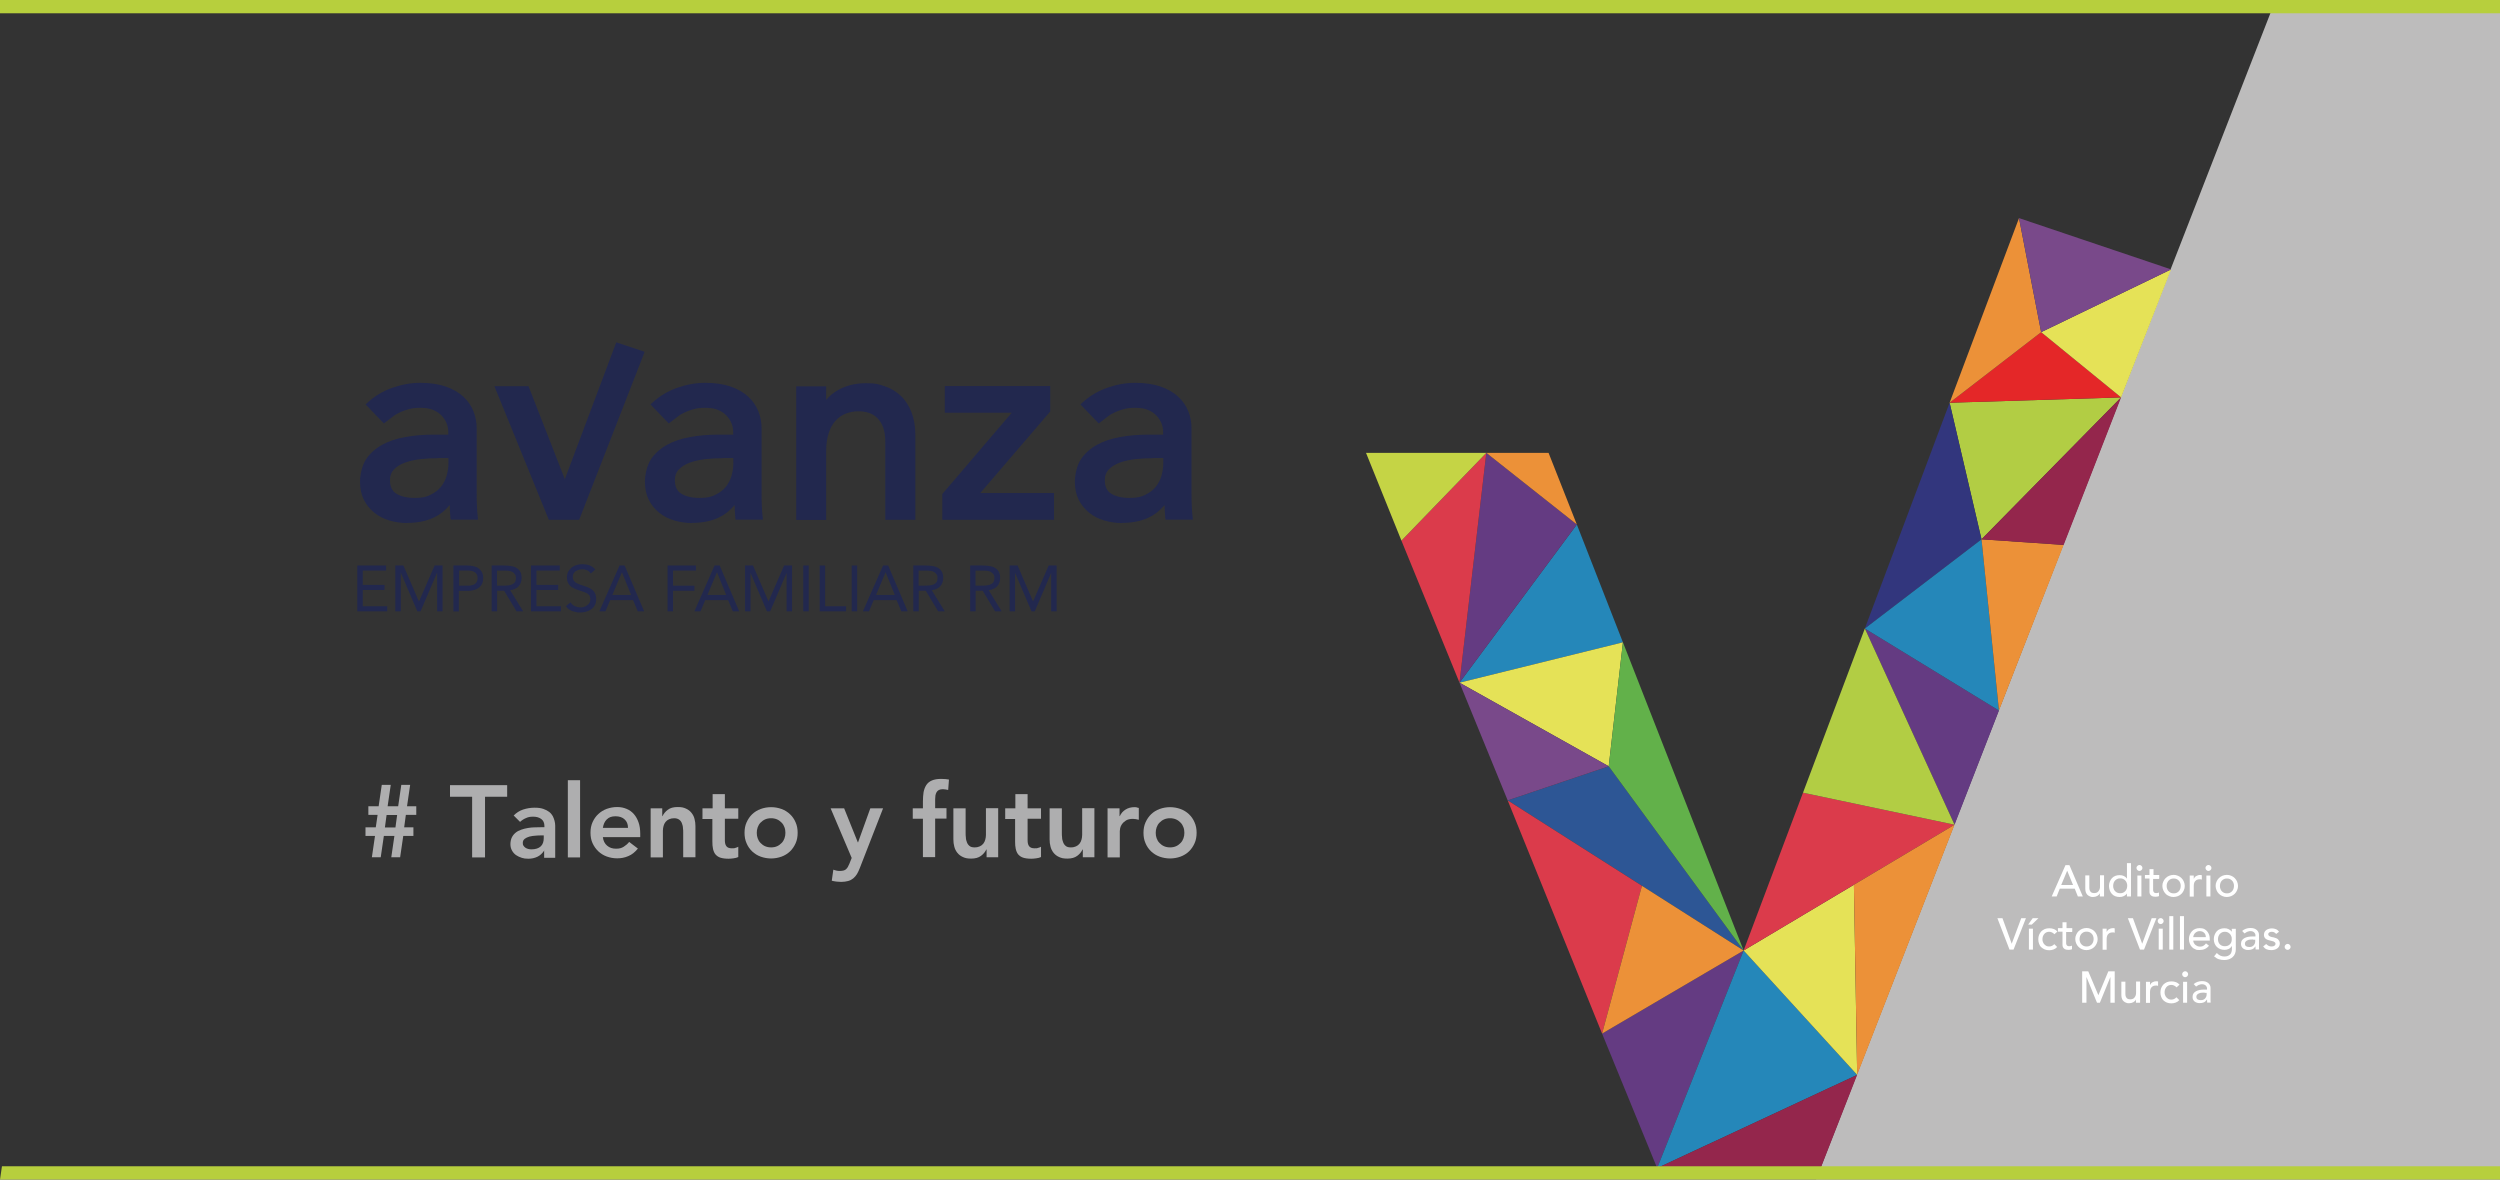 <svg xmlns="http://www.w3.org/2000/svg" id="Capa_1" viewBox="0 0 1920 905.9"><rect x="0" y="0" width="1920" height="905.9" fill="#333333" stroke="none"/><defs><style> .st0 { fill: none; } .st1 { fill: #79498a; } .st1, .st2, .st3, .st4, .st5, .st6, .st7, .st8, .st9, .st10, .st11, .st12, .st13 { fill-rule: evenodd; } .st14 { fill: #b7cf3d; } .st2 { fill: #643b82; } .st15 { fill: #bdbcbc; } .st16 { fill: #aeaeaf; } .st17 { fill: #22284e; } .st3 { fill: #32367d; } .st4 { fill: #2587b9; } .st5 { fill: #b2cd44; } .st18 { fill: #fff; } .st6 { fill: #94264c; } .st7 { fill: #62b14a; } .st8 { fill: #2d5695; } .st9 { fill: #e5e257; } .st10 { fill: #db3b4b; } .st11 { fill: #ec9138; } .st12 { fill: #c5d445; } .st13 { fill: #e42728; } </style></defs><polygon class="st15" points="1920 5.9 1920 905.9 1394.7 905.9 1745.3 5.9 1920 5.9"></polygon><g><path class="st16" d="M287.8,642h-7.1v-6.6h7.9l1.4-9.6h-7.1v-6.6h7.9l2.4-16.4h6.9l-2.4,16.4h8.1l2.4-16.4h6.8l-2.4,16.4h7.1v6.6h-8l-1.3,9.6h7.1v6.6h-7.8l-2.4,16.4h-6.8l2.4-16.4h-8.1l-2.4,16.4h-6.8l2.4-16.4h0ZM296.9,625.9l-1.3,9.6h8.1l1.3-9.6h-8.1Z"></path><path class="st16" d="M362.6,611.9h-17v-8.9h43.9v8.9h-17v46.6h-9.9v-46.6h0Z"></path><path class="st16" d="M418.1,653.3h-.2c-1.4,2.1-3.1,3.7-5.2,4.7-2.1,1-4.4,1.5-6.9,1.5s-3.4-.2-5.1-.7c-1.6-.5-3.1-1.2-4.4-2.1-1.3-.9-2.3-2.1-3.1-3.5-.8-1.4-1.2-3.1-1.2-4.9s.4-3.8,1.1-5.2c.7-1.4,1.7-2.6,2.9-3.6s2.6-1.7,4.3-2.3,3.3-1,5.1-1.3c1.8-.3,3.5-.5,5.3-.5s3.5-.1,5-.1h2.4v-1c0-2.3-.8-4.1-2.4-5.3-1.6-1.2-3.7-1.8-6.2-1.8s-3.8.3-5.6,1.1c-1.7.7-3.2,1.7-4.5,2.9l-4.9-4.9c2.1-2.1,4.5-3.7,7.3-4.6,2.8-.9,5.7-1.4,8.7-1.4s4.9.3,6.7.9c1.8.6,3.3,1.4,4.5,2.3,1.2.9,2.1,2,2.8,3.2.6,1.2,1.1,2.5,1.4,3.7s.5,2.5.5,3.7c0,1.2,0,2.2,0,3.1v21.6h-8.5v-5.2h0ZM417.6,641.6h-2c-1.3,0-2.8,0-4.4.2-1.6.1-3.1.3-4.6.7s-2.6,1-3.6,1.7c-1,.8-1.5,1.8-1.5,3.2s.2,1.6.6,2.2c.4.6.9,1.1,1.5,1.5.6.4,1.3.7,2.1.9.8.2,1.6.3,2.4.3,3.2,0,5.6-.8,7.2-2.3s2.3-3.7,2.3-6.3v-2.1h0Z"></path><path class="st16" d="M436.1,599.2h9.4v59.3h-9.4v-59.3Z"></path><path class="st16" d="M463,642.9c.3,2.8,1.4,5,3.3,6.6,1.9,1.6,4.1,2.3,6.8,2.3s4.3-.5,5.9-1.5c1.6-1,3-2.2,4.2-3.7l6.7,5.1c-2.2,2.7-4.6,4.7-7.4,5.8-2.7,1.2-5.6,1.7-8.5,1.7s-5.5-.5-8-1.4-4.7-2.3-6.5-4c-1.8-1.7-3.3-3.8-4.4-6.2s-1.6-5.1-1.6-8.1.5-5.7,1.6-8.1c1.1-2.4,2.5-4.5,4.4-6.2,1.8-1.7,4-3.1,6.5-4s5.2-1.4,8-1.4,5,.5,7.2,1.4c2.2.9,4,2.2,5.6,4,1.5,1.7,2.7,3.8,3.6,6.4.9,2.5,1.3,5.5,1.3,8.7v2.6h-28.7ZM482.3,635.8c0-2.8-.9-5-2.6-6.5-1.7-1.6-4-2.4-7-2.4s-5.1.8-6.7,2.4c-1.6,1.6-2.6,3.8-3,6.5h19.3Z"></path><path class="st16" d="M499.7,620.8h8.9v6h.2c.9-1.9,2.2-3.5,4.1-4.9,1.8-1.4,4.3-2.1,7.5-2.1s4.6.4,6.4,1.2c1.8.8,3.2,1.9,4.3,3.3,1.1,1.4,1.9,2.9,2.3,4.7.5,1.8.7,3.6.7,5.6v23.8h-9.4v-19c0-1,0-2.2-.2-3.5,0-1.3-.4-2.5-.8-3.6-.4-1.1-1.1-2.1-2.1-2.8s-2.2-1.1-3.8-1.1-2.9.3-4,.8-2,1.2-2.7,2.1c-.7.9-1.2,1.9-1.5,3.1s-.5,2.3-.5,3.6v20.5h-9.4v-37.6h0Z"></path><path class="st16" d="M539.5,628.8v-8h7.8v-10.9h9.4v10.9h10.3v8h-10.3v16.5c0,1.9.3,3.4,1.1,4.5s2.1,1.7,4.2,1.7,1.8,0,2.7-.3,1.8-.5,2.3-.9v7.9c-1,.5-2.2.8-3.7,1s-2.7.3-3.8.3c-2.5,0-4.6-.3-6.2-.8s-2.8-1.4-3.8-2.5c-.9-1.1-1.5-2.5-1.9-4.2s-.5-3.6-.5-5.8v-17.2h-7.8,0Z"></path><path class="st16" d="M571.8,639.6c0-3,.5-5.7,1.6-8.1s2.5-4.5,4.3-6.2c1.8-1.7,4-3.1,6.5-4s5.2-1.4,8-1.4,5.5.5,8,1.4,4.7,2.3,6.5,4c1.8,1.7,3.3,3.8,4.3,6.2,1.1,2.4,1.6,5.1,1.6,8.1s-.5,5.7-1.6,8.1-2.5,4.5-4.3,6.2c-1.8,1.7-4,3.1-6.5,4s-5.2,1.4-8,1.4-5.5-.5-8-1.4-4.7-2.3-6.5-4c-1.8-1.7-3.3-3.8-4.3-6.2-1.1-2.4-1.6-5.1-1.6-8.1ZM581.2,639.6c0,1.5.2,2.9.7,4.2.5,1.4,1.2,2.6,2.2,3.6,1,1,2.1,1.9,3.5,2.5s2.9.9,4.6.9,3.3-.3,4.6-.9c1.4-.6,2.5-1.5,3.5-2.5,1-1,1.7-2.2,2.2-3.6.5-1.4.7-2.8.7-4.2s-.2-2.9-.7-4.2c-.5-1.4-1.2-2.6-2.2-3.6-1-1-2.1-1.9-3.5-2.5s-2.9-.9-4.6-.9-3.3.3-4.6.9c-1.4.6-2.5,1.5-3.5,2.5s-1.7,2.2-2.2,3.6c-.5,1.4-.7,2.8-.7,4.2Z"></path><path class="st16" d="M638,620.8h10.3l10.5,26.1h.2l9.4-26.1h9.8l-17.8,45.7c-.7,1.8-1.4,3.3-2.2,4.7-.8,1.3-1.8,2.5-2.9,3.4s-2.4,1.6-3.9,2c-1.5.4-3.3.7-5.4.7s-4.9-.3-7.2-.9l1.2-8.5c.7.3,1.5.5,2.3.7.8.2,1.6.3,2.5.3s2.1-.1,2.9-.3c.8-.2,1.5-.5,2-1,.5-.5,1-1,1.4-1.7.4-.7.8-1.6,1.2-2.5l1.8-4.5-16.1-37.9h0Z"></path><path class="st16" d="M708.8,628.8h-7.8v-8h7.8v-5.3c0-2.6.2-5,.5-7.1.4-2.1,1.1-3.9,2.1-5.5,1-1.5,2.4-2.7,4.3-3.5s4.2-1.2,7.1-1.2,4.1.2,6,.5l-.6,8c-.7-.2-1.3-.3-2-.4-.6,0-1.3-.2-2-.2-1.3,0-2.3.2-3.1.6-.8.4-1.4,1-1.8,1.7s-.7,1.5-.9,2.5c-.1.9-.2,1.9-.2,3v6.8h8.7v8h-8.7v29.6h-9.4v-29.6h0Z"></path><path class="st16" d="M766.6,658.4h-8.9v-6h-.2c-.9,1.9-2.2,3.5-4.1,4.9s-4.3,2.1-7.5,2.1-4.6-.4-6.4-1.2c-1.8-.8-3.2-1.9-4.3-3.3-1.1-1.4-1.9-3-2.3-4.7-.5-1.8-.7-3.6-.7-5.6v-23.8h9.4v19c0,1,0,2.2.2,3.5,0,1.3.4,2.5.8,3.6.4,1.1,1.1,2.1,2,2.8.9.8,2.2,1.1,3.9,1.1s2.9-.3,4-.8,2-1.2,2.7-2.1c.7-.9,1.2-1.9,1.5-3.1.3-1.2.5-2.3.5-3.6v-20.5h9.4v37.6h0Z"></path><path class="st16" d="M772,628.8v-8h7.8v-10.9h9.4v10.9h10.3v8h-10.3v16.5c0,1.9.3,3.4,1.1,4.5s2.1,1.7,4.2,1.7,1.8,0,2.7-.3,1.8-.5,2.3-.9v7.9c-1,.5-2.2.8-3.7,1s-2.7.3-3.8.3c-2.5,0-4.6-.3-6.2-.8s-2.8-1.4-3.8-2.5c-.9-1.1-1.5-2.5-1.9-4.2s-.5-3.6-.5-5.8v-17.2h-7.8,0Z"></path><path class="st16" d="M840.5,658.4h-8.9v-6h-.2c-.9,1.9-2.2,3.5-4.1,4.9s-4.3,2.1-7.5,2.1-4.6-.4-6.4-1.2c-1.8-.8-3.2-1.9-4.3-3.3-1.1-1.4-1.9-3-2.3-4.7-.5-1.8-.7-3.6-.7-5.6v-23.8h9.4v19c0,1,0,2.2.2,3.5,0,1.3.4,2.5.8,3.6.4,1.1,1.1,2.1,2,2.8.9.8,2.2,1.1,3.9,1.1s2.9-.3,4-.8,2-1.2,2.7-2.1c.7-.9,1.2-1.9,1.5-3.1.3-1.2.5-2.3.5-3.6v-20.5h9.4v37.6h0Z"></path><path class="st16" d="M850.4,620.8h9.4v6h.2c1-2.2,2.5-3.9,4.5-5.1,1.9-1.2,4.2-1.8,6.7-1.8s1.1,0,1.7.2,1.1.2,1.7.4v9.1c-.8-.2-1.6-.4-2.3-.5-.8-.1-1.5-.2-2.2-.2-2.2,0-4,.4-5.3,1.2-1.3.8-2.3,1.7-3.1,2.8-.7,1-1.2,2.1-1.4,3.1s-.3,1.8-.3,2.3v20.2h-9.4v-37.6h0Z"></path><path class="st16" d="M878.2,639.6c0-3,.5-5.7,1.6-8.1s2.5-4.5,4.3-6.2c1.8-1.7,4-3.1,6.5-4s5.2-1.4,8-1.4,5.5.5,8,1.4,4.7,2.3,6.5,4c1.8,1.7,3.3,3.8,4.3,6.2,1.1,2.4,1.6,5.1,1.6,8.1s-.5,5.7-1.6,8.1-2.5,4.5-4.3,6.2c-1.8,1.7-4,3.1-6.5,4s-5.2,1.4-8,1.4-5.5-.5-8-1.4-4.7-2.3-6.5-4c-1.8-1.7-3.3-3.8-4.3-6.2-1.1-2.4-1.6-5.1-1.6-8.1ZM887.6,639.6c0,1.5.2,2.9.7,4.2.5,1.4,1.2,2.6,2.2,3.6,1,1,2.1,1.9,3.5,2.5s2.9.9,4.6.9,3.3-.3,4.6-.9c1.4-.6,2.5-1.5,3.5-2.5,1-1,1.7-2.2,2.2-3.6.5-1.4.7-2.8.7-4.2s-.2-2.9-.7-4.2c-.5-1.4-1.2-2.6-2.2-3.6-1-1-2.1-1.9-3.5-2.5s-2.9-.9-4.6-.9-3.3.3-4.6.9c-1.4.6-2.5,1.5-3.5,2.5s-1.7,2.2-2.2,3.6c-.5,1.4-.7,2.8-.7,4.2Z"></path></g><g><g><path class="st17" d="M312.7,401.7c-4.8,0-9.4-.7-13.7-2-4.4-1.3-8.3-3.3-11.6-6-3.4-2.7-6-6-8-10-1.9-3.9-2.9-8.5-2.9-13.7s1.5-12.5,4.6-17.2c3-4.6,7.2-8.3,12.4-11.2,5.1-2.8,11.1-4.8,17.9-6,6.7-1.2,13.9-1.8,21.4-1.8h11.5v-2c0-2.2-.4-4.5-1.3-6.7-.9-2.2-2.2-4.2-3.9-6-1.7-1.8-3.9-3.2-6.5-4.3-2.6-1.1-5.9-1.6-9.6-1.6s-6.4.3-8.9,1c-2.6.7-4.9,1.5-7,2.5-2.1,1-4,2.1-5.6,3.4-1.8,1.4-3.5,2.7-5.2,4l-1.5,1.1-14-14.6,1.6-1.5c5.5-5,11.8-8.8,19-11.3,7.1-2.5,14.3-3.8,21.5-3.8s13.9,1,19.3,2.8c5.4,1.9,10,4.5,13.5,7.7,3.5,3.2,6.2,7,7.9,11.3,1.7,4.2,2.5,8.6,2.5,13.1v50.2c0,3.4,0,6.6.2,9.4.1,2.9.3,5.6.6,8.2l.2,2.4h-21l-.2-2c-.3-3.1-.4-6.2-.5-9.2-3.6,4.3-7.7,7.5-12.2,9.6-5.9,2.8-12.9,4.1-20.6,4.1h0ZM336.5,351.9c-4.3,0-8.8.2-13.4.7-4.4.5-8.5,1.4-12.1,2.7-3.5,1.3-6.4,3-8.5,5.3-2,2.1-3,4.7-3,8,0,4.9,1.5,8.4,4.7,10.4,3.4,2.2,8.2,3.4,14.3,3.4s8.9-.8,12.1-2.4c3.3-1.6,6-3.6,8-6.1,2-2.5,3.5-5.4,4.4-8.5.9-3.2,1.4-6.4,1.4-9.5v-4.1h-7.8Z"></path><path class="st17" d="M445,399.2h-23.5l-41.8-102.6h26.2l27.9,71.4,39.5-105.1,21.8,7.3-50.3,129h0Z"></path><path class="st17" d="M531.5,401.7c-4.8,0-9.4-.7-13.7-2-4.4-1.3-8.3-3.3-11.6-6-3.4-2.7-6-6-8-10-1.9-3.9-2.9-8.5-2.9-13.7s1.5-12.5,4.6-17.2c3-4.6,7.2-8.3,12.4-11.2,5.1-2.8,11.1-4.8,17.9-6,6.7-1.2,13.9-1.8,21.4-1.8h11.5v-2c0-2.2-.4-4.5-1.3-6.7-.9-2.2-2.2-4.2-3.9-6-1.7-1.8-3.9-3.2-6.5-4.3-2.6-1.1-5.8-1.6-9.6-1.6s-6.4.3-8.9,1c-2.6.7-4.9,1.5-7,2.5-2.1,1-4,2.1-5.6,3.4-1.8,1.4-3.5,2.7-5.2,4l-1.5,1.1-14-14.6,1.6-1.5c5.5-5,11.8-8.8,19-11.3,7.1-2.5,14.3-3.8,21.5-3.8s13.9,1,19.3,2.8c5.4,1.9,10,4.5,13.5,7.7,3.5,3.2,6.2,7,7.9,11.3,1.7,4.2,2.5,8.6,2.5,13.1v50.2c0,3.4,0,6.6.2,9.4.1,2.9.3,5.6.6,8.2l.2,2.4h-21l-.2-2c-.3-3.1-.4-6.2-.5-9.2-3.6,4.3-7.7,7.5-12.2,9.6-5.9,2.8-12.9,4.1-20.6,4.1h0ZM555.3,351.9c-4.3,0-8.8.2-13.4.7-4.4.5-8.5,1.4-12.1,2.7-3.5,1.3-6.3,3-8.5,5.3-2,2.1-3,4.7-3,8,0,4.9,1.5,8.4,4.7,10.4,3.4,2.2,8.2,3.4,14.3,3.4s8.8-.8,12.1-2.4c3.3-1.6,6-3.6,8-6.1,2-2.5,3.5-5.4,4.4-8.5.9-3.2,1.4-6.4,1.4-9.5v-4.1h-7.8Z"></path><path class="st17" d="M702.9,399.2h-23v-60.2c0-4.3-.6-8-1.7-10.9-1.1-2.9-2.6-5.3-4.5-7.1-1.8-1.8-4-3.1-6.3-3.9-5.8-1.9-12.4-1.5-17.7.5-3,1.1-5.6,2.9-7.9,5.4-2.3,2.5-4.1,5.7-5.3,9.5-1.3,3.9-2,8.6-2,14v52.8h-23v-102.6h23v10.4c2.5-3,5.6-5.6,9.4-7.7,6.1-3.4,13.2-5.1,21.2-5.1s9.7.8,14.3,2.3c4.6,1.5,8.7,4,12.2,7.2,3.5,3.2,6.3,7.5,8.3,12.5,2,5,3.1,11,3.1,17.7v65.4h0Z"></path><path class="st17" d="M809.5,399.2h-85.8v-19.8l53.3-62.4h-51.4v-20.5h81v19.5l-53.7,62.6h56.6v20.5h0Z"></path><path class="st17" d="M861.7,401.7c-4.8,0-9.4-.7-13.7-2-4.4-1.3-8.3-3.3-11.6-6-3.3-2.7-6-6-8-10-1.9-3.9-2.9-8.5-2.9-13.7s1.5-12.5,4.6-17.2c3-4.6,7.2-8.3,12.4-11.2,5.1-2.8,11.1-4.8,17.9-6,6.7-1.2,13.9-1.8,21.4-1.8h11.5v-2c0-2.2-.4-4.5-1.3-6.7-.9-2.2-2.2-4.2-3.9-6-1.7-1.8-3.9-3.2-6.5-4.3-2.6-1.1-5.8-1.6-9.6-1.6s-6.4.3-8.9,1c-2.6.7-4.9,1.5-7,2.5-2.1,1-4,2.1-5.6,3.4-1.8,1.4-3.5,2.7-5.2,4l-1.5,1.1-14-14.6,1.6-1.5c5.5-5,11.8-8.8,19-11.3,7.1-2.5,14.3-3.8,21.5-3.8s13.9,1,19.3,2.8c5.4,1.9,10,4.5,13.5,7.7,3.5,3.2,6.2,7,7.9,11.3,1.7,4.2,2.5,8.6,2.5,13.1v50.2c0,3.4,0,6.6.2,9.4.1,2.9.3,5.6.6,8.2l.2,2.4h-21l-.2-2c-.3-3.1-.4-6.2-.5-9.2-3.6,4.3-7.7,7.5-12.2,9.6-5.9,2.8-12.9,4.1-20.6,4.1h0ZM885.5,351.9c-4.3,0-8.8.2-13.4.7-4.4.5-8.5,1.4-12.1,2.7-3.5,1.3-6.3,3-8.5,5.3-2,2.1-3,4.7-3,8,0,4.9,1.5,8.4,4.7,10.4,3.4,2.2,8.2,3.4,14.3,3.4s8.8-.8,12.1-2.4c3.3-1.6,6-3.6,8-6.1,2-2.5,3.5-5.4,4.4-8.5.9-3.2,1.4-6.4,1.4-9.5v-4.1h-7.8Z"></path></g><g><path class="st17" d="M274.4,434.3h22.1v3.9h-17.9v11h16.7v3.9h-16.7v12.5h18.8v3.9h-23v-35.2h0Z"></path><path class="st17" d="M303.6,434.3h6.2l11.9,27.6h.1l12-27.6h6.1v35.2h-4.2v-29.5h-.1l-12.6,29.5h-2.5l-12.6-29.5h-.1v29.5h-4.2v-35.2h0Z"></path><path class="st17" d="M348.5,434.3h10.4c1.6,0,3.2.2,4.6.5,1.5.3,2.8.8,3.9,1.6,1.1.8,2,1.7,2.7,3,.7,1.2,1,2.8,1,4.6s-.4,3.5-1.1,4.8c-.7,1.3-1.7,2.2-2.8,3-1.1.7-2.4,1.2-3.8,1.5-1.4.3-2.6.5-3.9.5h-7.1v15.8h-4.2v-35.2h0ZM352.6,449.8h7.1c2.1,0,3.8-.5,5.1-1.4,1.3-.9,2-2.4,2-4.4s-.6-3.5-2-4.4c-1.3-.9-3-1.4-5.1-1.4h-7.1v11.6h0Z"></path><path class="st17" d="M377.7,434.3h9c1.7,0,3.4.1,5,.3,1.7.2,3.2.6,4.5,1.3,1.3.7,2.4,1.6,3.2,2.9.8,1.3,1.2,3,1.2,5.2s-.8,4.7-2.3,6.3-3.7,2.6-6.5,3l10,16.2h-5.1l-9.5-15.8h-5.4v15.8h-4.2v-35.2h0ZM381.9,449.8h3.7c1.2,0,2.4,0,3.6-.1,1.2,0,2.4-.3,3.4-.6,1-.4,1.9-.9,2.6-1.7.7-.8,1-1.9,1-3.4s-.2-2.3-.8-3-1.1-1.4-2-1.8-1.7-.7-2.7-.8-2-.2-3.1-.2h-5.9v11.6h0Z"></path><path class="st17" d="M407.8,434.3h22.1v3.9h-17.9v11h16.7v3.9h-16.7v12.5h18.8v3.9h-23v-35.2h0Z"></path><path class="st17" d="M453.7,440.5c-.7-1.1-1.6-2-2.8-2.5-1.2-.5-2.4-.8-3.6-.8s-1.8.1-2.7.4-1.7.6-2.4,1c-.7.5-1.3,1.1-1.7,1.8s-.6,1.7-.6,2.7.1,1.5.4,2.1.6,1.2,1.2,1.7c.6.5,1.3,1,2.3,1.4,1,.4,2.1.9,3.5,1.3,1.4.4,2.7.9,4,1.4,1.3.5,2.4,1.1,3.4,1.9s1.8,1.7,2.3,2.9c.6,1.1.9,2.6.9,4.3s-.4,3.3-1,4.6c-.7,1.3-1.6,2.4-2.8,3.2-1.1.8-2.5,1.5-4,1.9-1.5.4-3,.6-4.6.6s-2,0-3.1-.3-2-.5-3-.8c-.9-.4-1.8-.9-2.7-1.5-.8-.6-1.5-1.4-2.1-2.3l3.6-2.9c.8,1.3,1.8,2.3,3.2,2.9s2.8,1,4.3,1,1.8-.1,2.7-.4,1.7-.6,2.5-1.2c.7-.5,1.3-1.1,1.8-1.9.5-.8.7-1.6.7-2.6s-.2-2-.5-2.7c-.4-.7-.9-1.3-1.7-1.8-.8-.5-1.7-.9-2.9-1.3s-2.5-.9-4.1-1.4c-1.3-.4-2.4-.9-3.5-1.4-1.1-.5-2-1.1-2.8-1.9s-1.4-1.6-1.8-2.7c-.5-1-.7-2.3-.7-3.8s.3-3.2,1-4.4,1.6-2.3,2.7-3.2c1.1-.8,2.4-1.5,3.8-1.9,1.4-.4,2.9-.6,4.5-.6s3.8.3,5.4.9c1.6.6,3.1,1.7,4.4,3.2l-3.4,3h0Z"></path><path class="st17" d="M475.8,434.3h3.9l15,35.2h-4.9l-3.6-8.6h-17.6l-3.6,8.6h-4.7l15.5-35.2ZM477.7,439.6h-.1l-7.3,17.3h14.4l-7-17.3Z"></path><path class="st17" d="M512.7,434.3h21.8v3.9h-17.6v11.6h16.4v3.9h-16.4v15.8h-4.2v-35.2h0Z"></path><path class="st17" d="M548.8,434.3h3.9l15,35.2h-4.9l-3.6-8.6h-17.6l-3.6,8.6h-4.7l15.5-35.2ZM550.6,439.6h0l-7.3,17.3h14.4l-7-17.3Z"></path><path class="st17" d="M572.1,434.3h6.2l11.9,27.6h0l12-27.6h6.1v35.2h-4.2v-29.5h0l-12.6,29.5h-2.5l-12.6-29.5h0v29.5h-4.2v-35.2h0Z"></path><path class="st17" d="M616.9,434.3h4.2v35.2h-4.2v-35.2Z"></path><path class="st17" d="M629.5,434.3h4.2v31.3h16.1v3.9h-20.3v-35.2h0Z"></path><path class="st17" d="M654.1,434.3h4.2v35.2h-4.2v-35.2Z"></path><path class="st17" d="M678.2,434.3h3.9l15,35.2h-4.9l-3.6-8.6h-17.6l-3.6,8.6h-4.7l15.5-35.2ZM680.1,439.6h0l-7.3,17.3h14.4l-7-17.3Z"></path><path class="st17" d="M701.5,434.3h9c1.7,0,3.4.1,5,.3,1.7.2,3.2.6,4.5,1.3,1.3.7,2.4,1.6,3.2,2.9.8,1.3,1.2,3,1.2,5.2s-.8,4.7-2.3,6.3-3.7,2.6-6.5,3l10,16.2h-5.1l-9.5-15.8h-5.4v15.8h-4.2v-35.2h0ZM705.7,449.8h3.7c1.2,0,2.4,0,3.6-.1s2.4-.3,3.4-.6c1-.4,1.9-.9,2.6-1.7.7-.8,1-1.9,1-3.4s-.2-2.3-.8-3-1.2-1.4-2-1.8-1.7-.7-2.7-.8-2-.2-3.1-.2h-5.9v11.6h0Z"></path><path class="st17" d="M745.2,434.3h9c1.7,0,3.4.1,5,.3,1.7.2,3.2.6,4.5,1.3,1.3.7,2.4,1.6,3.2,2.9.8,1.3,1.2,3,1.2,5.2s-.8,4.7-2.3,6.3-3.7,2.6-6.5,3l10,16.2h-5.1l-9.5-15.8h-5.4v15.8h-4.2v-35.2h0ZM749.4,449.8h3.7c1.2,0,2.4,0,3.6-.1s2.4-.3,3.4-.6c1-.4,1.9-.9,2.6-1.7.7-.8,1-1.9,1-3.4s-.2-2.3-.8-3-1.2-1.4-2-1.8-1.7-.7-2.7-.8-2-.2-3.1-.2h-5.9v11.6h0Z"></path><path class="st17" d="M775.3,434.3h6.2l11.9,27.6h0l12-27.6h6.1v35.2h-4.2v-29.5h0l-12.6,29.5h-2.5l-12.6-29.5h0v29.5h-4.2v-35.2h0Z"></path></g></g><g><polygon class="st2" points="1339.1 730 1230.4 793.8 1272.7 897.1 1339.1 730"></polygon><polygon class="st5" points="1629 305.2 1497.3 309.3 1521.8 414.2 1629 305.2"></polygon><polygon class="st4" points="1426.3 825.5 1339.1 730 1272.7 897.1 1426.3 825.5"></polygon><polygon class="st13" points="1567.6 255.1 1629 305.2 1497.3 309.3 1567.6 255.1"></polygon><polygon class="st8" points="1235.5 588.5 1157.9 614.7 1339.1 730 1235.5 588.5"></polygon><polygon class="st10" points="1261 680.3 1157.9 614.7 1230.4 793.8 1261 680.3"></polygon><polygon class="st3" points="1497.3 309.3 1521.8 414.2 1432.2 482.7 1497.3 309.3"></polygon><polygon class="st6" points="1426.3 825.5 1398.2 897.3 1272.7 897.1 1426.3 825.5"></polygon><polygon class="st11" points="1261 680.3 1339.1 730 1230.4 793.8 1261 680.3"></polygon><polygon class="st11" points="1567.6 255.1 1550.6 167.5 1497.3 309.3 1567.6 255.1"></polygon><polygon class="st9" points="1667.4 206.9 1567.6 255.1 1629 305.2 1667.4 206.9"></polygon><polygon class="st2" points="1535.2 545.7 1432.2 482.7 1501.1 633.4 1535.2 545.7"></polygon><polygon class="st9" points="1426.3 825.5 1423.8 679.5 1339.1 730 1426.3 825.5"></polygon><polygon class="st10" points="1501.1 633.4 1384.7 608.8 1339.1 730 1501.1 633.4"></polygon><polygon class="st1" points="1550.6 167.5 1667.4 206.9 1567.6 255.1 1550.6 167.5"></polygon><polygon class="st4" points="1521.8 414.2 1535.2 545.7 1432.2 482.7 1521.8 414.2"></polygon><polygon class="st4" points="1246.4 493.3 1211 402.8 1120.9 524.3 1246.4 493.3"></polygon><polygon class="st5" points="1501.1 633.4 1432.2 482.7 1384.7 608.8 1501.1 633.4"></polygon><polygon class="st11" points="1535.2 545.7 1584.9 418.5 1521.8 414.2 1535.2 545.7"></polygon><polygon class="st2" points="1120.9 524.3 1211 402.8 1141.5 347.8 1120.9 524.3"></polygon><polygon class="st9" points="1120.9 524.3 1235.5 588.5 1246.4 493.3 1120.9 524.3"></polygon><polygon class="st10" points="1120.9 524.3 1076.3 415.2 1141.5 347.8 1120.9 524.3"></polygon><polygon class="st12" points="1076.3 415.2 1141.5 347.8 1049.1 347.8 1076.3 415.2"></polygon><polygon class="st1" points="1157.9 614.7 1235.5 588.5 1120.9 524.3 1157.9 614.7"></polygon><polygon class="st11" points="1189.3 347.8 1211 402.8 1141.5 347.8 1189.3 347.8"></polygon><polygon class="st6" points="1629 305.2 1584.9 418.5 1521.8 414.2 1629 305.2"></polygon><polygon class="st7" points="1339.1 730 1235.5 588.5 1246.4 493.3 1339.1 730"></polygon><polygon class="st11" points="1501.1 633.4 1426.3 825.5 1423.8 679.5 1501.1 633.4"></polygon><path class="st0" d="M1398.3,897.1h-125.6l-223.7-549.3h140.5l149.5,382.2,211.5-562.4,116.8,39.2-269.2,690.3h0Z"></path></g><polygon class="st14" points="0 905.9 1920 905.9 1920 895.7 1.5 895.7 0 905.9"></polygon><rect class="st14" width="1920" height="10.2"></rect><g><path class="st18" d="M1586.3,664.4h3l10.3,24.1h-3.8l-2.4-6h-11.5l-2.4,6h-3.8l10.6-24.1ZM1592.1,679.7l-4.5-11h0l-4.6,11h9.1Z"></path><path class="st18" d="M1615.8,688.5h-3.1v-2.5h0c-.4.9-1.1,1.6-2,2.1s-2.1.8-3.3.8-1.5-.1-2.2-.4-1.3-.6-1.9-1.1c-.5-.5-1-1.1-1.3-1.9s-.5-1.7-.5-2.8v-10.4h3.1v9.5c0,.7.1,1.4.3,1.9.2.5.5,1,.8,1.3.3.3.7.6,1.2.7.4.1.9.2,1.4.2s1.2-.1,1.8-.3c.5-.2,1-.5,1.4-1s.7-1,1-1.7.3-1.5.3-2.4v-8.3h3.1v16.1Z"></path><path class="st18" d="M1636.6,688.5h-3.1v-2.3h0c-.6.9-1.4,1.5-2.4,2-1,.5-2.1.7-3.2.7s-2.4-.2-3.4-.6c-1-.4-1.9-1-2.6-1.8-.7-.8-1.3-1.7-1.6-2.7s-.6-2.1-.6-3.3.2-2.3.6-3.3.9-1.9,1.6-2.7c.7-.8,1.6-1.4,2.6-1.8,1-.4,2.1-.6,3.4-.6s2.2.2,3.3.7c1,.5,1.8,1.2,2.3,2h0v-11.9h3.1v25.7ZM1628.3,686c.8,0,1.6-.1,2.2-.4s1.2-.7,1.7-1.2.8-1.1,1.1-1.8c.2-.7.4-1.4.4-2.3s-.1-1.6-.4-2.3c-.2-.7-.6-1.3-1.1-1.8-.5-.5-1-.9-1.7-1.2s-1.4-.4-2.2-.4-1.6.1-2.2.4-1.2.7-1.7,1.2c-.5.5-.8,1.1-1.1,1.8-.2.7-.4,1.4-.4,2.3s.1,1.6.4,2.3c.2.7.6,1.3,1.1,1.8s1,.9,1.7,1.2,1.4.4,2.2.4Z"></path><path class="st18" d="M1640.8,666.6c0-.6.2-1.1.7-1.6.4-.4,1-.7,1.6-.7s1.1.2,1.6.7c.4.4.7,1,.7,1.6s-.2,1.1-.7,1.6c-.4.4-1,.7-1.6.7s-1.1-.2-1.6-.7c-.4-.4-.7-1-.7-1.6ZM1641.5,672.4h3.1v16.1h-3.1v-16.1Z"></path><path class="st18" d="M1658,675h-4.4v7.3c0,.5,0,.9,0,1.3s.1.8.3,1.2.4.6.7.8c.3.2.8.3,1.3.3s.7,0,1.1-.1c.4,0,.7-.2,1.1-.4v2.8c-.4.2-.8.3-1.4.4-.6,0-1,.1-1.3.1-1.2,0-2.1-.2-2.7-.5-.6-.3-1.1-.8-1.4-1.3s-.5-1.1-.5-1.8c0-.6,0-1.3,0-2v-8.4h-3.5v-2.7h3.5v-4.5h3.1v4.5h4.4v2.7Z"></path><path class="st18" d="M1660.7,680.4c0-1.2.2-2.3.7-3.3.4-1,1-1.9,1.8-2.7s1.7-1.4,2.7-1.8c1-.4,2.2-.7,3.4-.7s2.3.2,3.4.7c1,.4,1.9,1,2.7,1.8.8.8,1.4,1.7,1.8,2.7.4,1,.7,2.1.7,3.3s-.2,2.3-.7,3.3c-.4,1-1,1.9-1.8,2.7-.8.8-1.7,1.4-2.7,1.8-1,.4-2.2.7-3.4.7s-2.3-.2-3.4-.7c-1-.4-2-1-2.7-1.8-.8-.8-1.4-1.7-1.8-2.7-.4-1-.7-2.1-.7-3.3ZM1664,680.4c0,.8.1,1.6.4,2.3.2.7.6,1.3,1.1,1.8.5.5,1,.9,1.7,1.2.7.3,1.4.4,2.2.4s1.6-.1,2.2-.4c.7-.3,1.2-.7,1.7-1.2.5-.5.8-1.1,1.1-1.8.2-.7.4-1.4.4-2.3s-.1-1.6-.4-2.3c-.2-.7-.6-1.3-1.1-1.8-.5-.5-1-.9-1.7-1.2-.7-.3-1.4-.4-2.2-.4s-1.6.1-2.2.4c-.7.3-1.2.7-1.7,1.2-.5.5-.8,1.1-1.1,1.8s-.4,1.4-.4,2.3Z"></path><path class="st18" d="M1681.7,672.4h3.1v2.5h0c.2-.4.5-.8.8-1.2.3-.4.7-.7,1.1-.9.4-.2.9-.4,1.4-.6s1-.2,1.5-.2,1,0,1.4.2v3.3c-.4,0-.6-.1-.9-.2-.2,0-.5,0-.7,0-1.5,0-2.6.4-3.4,1.3-.8.8-1.2,2.1-1.2,3.9v8.1h-3.1v-16.1Z"></path><path class="st18" d="M1693.8,666.6c0-.6.2-1.1.7-1.6.4-.4,1-.7,1.6-.7s1.1.2,1.6.7c.4.4.7,1,.7,1.6s-.2,1.1-.7,1.6c-.4.4-1,.7-1.6.7s-1.1-.2-1.6-.7c-.4-.4-.7-1-.7-1.6ZM1694.5,672.4h3.1v16.1h-3.1v-16.1Z"></path><path class="st18" d="M1701.6,680.4c0-1.2.2-2.3.7-3.3.4-1,1-1.9,1.8-2.7.8-.8,1.7-1.4,2.7-1.8,1-.4,2.2-.7,3.4-.7s2.3.2,3.4.7c1,.4,1.9,1,2.7,1.8.8.8,1.4,1.7,1.8,2.7.4,1,.7,2.1.7,3.3s-.2,2.3-.7,3.3c-.4,1-1,1.9-1.8,2.7-.8.8-1.7,1.4-2.7,1.8-1,.4-2.2.7-3.4.7s-2.3-.2-3.4-.7c-1-.4-1.9-1-2.7-1.8-.8-.8-1.4-1.7-1.8-2.7-.4-1-.7-2.1-.7-3.3ZM1704.9,680.4c0,.8.1,1.6.4,2.3.2.7.6,1.3,1.1,1.8s1,.9,1.7,1.2,1.4.4,2.2.4,1.6-.1,2.2-.4,1.2-.7,1.7-1.2.8-1.1,1.1-1.8c.2-.7.4-1.4.4-2.3s-.1-1.6-.4-2.3c-.2-.7-.6-1.3-1.1-1.8-.5-.5-1-.9-1.7-1.2s-1.4-.4-2.2-.4-1.6.1-2.2.4-1.2.7-1.7,1.2c-.5.5-.8,1.1-1.1,1.8-.2.7-.4,1.4-.4,2.3Z"></path><path class="st18" d="M1534.1,705.2h3.8l7.1,19.6h0l7.3-19.6h3.6l-9.5,24.1h-3.1l-9.3-24.1Z"></path><path class="st18" d="M1561.1,705.2h4.4l-5.1,4.9h-2.8l3.5-4.9ZM1558.2,713.2h3.1v16.1h-3.1v-16.1Z"></path><path class="st18" d="M1577.7,717.4c-.6-.6-1.2-1-1.8-1.3-.6-.3-1.4-.5-2.2-.5s-1.6.2-2.2.5c-.6.3-1.1.7-1.6,1.3-.4.5-.7,1.1-1,1.8-.2.7-.3,1.4-.3,2.2s.1,1.5.4,2.1c.2.7.6,1.3,1.1,1.8.5.5,1,.9,1.6,1.2.6.3,1.3.4,2.1.4s1.6-.2,2.2-.5c.6-.3,1.2-.8,1.7-1.3l2.2,2.2c-.8.9-1.7,1.5-2.8,1.9-1.1.4-2.2.6-3.3.6s-2.4-.2-3.4-.6-1.9-1-2.7-1.7-1.3-1.6-1.7-2.7c-.4-1-.6-2.2-.6-3.4s.2-2.4.6-3.4c.4-1,1-1.9,1.7-2.7.7-.7,1.6-1.3,2.7-1.8,1-.4,2.2-.6,3.5-.6s2.3.2,3.4.6c1.1.4,2,1.1,2.8,1.9l-2.3,2.1Z"></path><path class="st18" d="M1591.2,715.8h-4.4v7.3c0,.5,0,.9,0,1.3,0,.4.1.8.3,1.2.1.4.4.6.7.8.3.2.8.3,1.3.3s.7,0,1.1-.1c.4,0,.7-.2,1.1-.4v2.8c-.4.2-.8.3-1.4.4-.6,0-1,.1-1.3.1-1.2,0-2.1-.2-2.7-.5-.6-.3-1.1-.8-1.4-1.3-.3-.5-.5-1.1-.5-1.8s0-1.3,0-2v-8.4h-3.5v-2.7h3.5v-4.5h3.1v4.5h4.4v2.7Z"></path><path class="st18" d="M1593.8,721.2c0-1.2.2-2.3.7-3.3.4-1,1-1.9,1.8-2.7s1.7-1.4,2.7-1.8,2.2-.7,3.4-.7,2.3.2,3.4.7c1,.4,1.9,1,2.7,1.8s1.4,1.7,1.8,2.7c.4,1,.7,2.1.7,3.3s-.2,2.3-.7,3.3c-.4,1-1,1.9-1.8,2.7-.8.8-1.7,1.4-2.7,1.8-1,.4-2.2.7-3.4.7s-2.3-.2-3.4-.7c-1-.4-1.9-1-2.7-1.8-.8-.8-1.4-1.7-1.8-2.7-.4-1-.7-2.1-.7-3.3ZM1597.1,721.2c0,.8.1,1.6.4,2.3.2.7.6,1.3,1.1,1.8s1,.9,1.7,1.2,1.4.4,2.2.4,1.6-.1,2.2-.4,1.2-.7,1.7-1.2.8-1.1,1.1-1.8c.2-.7.4-1.4.4-2.3s-.1-1.6-.4-2.3c-.2-.7-.6-1.3-1.1-1.8s-1-.9-1.7-1.2-1.4-.4-2.2-.4-1.6.1-2.2.4-1.2.7-1.7,1.2-.8,1.1-1.1,1.8c-.2.7-.4,1.4-.4,2.3Z"></path><path class="st18" d="M1614.8,713.2h3.1v2.5h0c.2-.4.5-.8.8-1.2.3-.4.7-.7,1.1-.9.4-.2.9-.4,1.4-.6.5-.1,1-.2,1.5-.2s1,0,1.4.2v3.3c-.4,0-.6-.1-.9-.2-.2,0-.5,0-.7,0-1.5,0-2.6.4-3.4,1.3-.8.8-1.2,2.1-1.2,3.9v8.1h-3.1v-16.1Z"></path><path class="st18" d="M1634.3,705.2h3.8l7.1,19.6h0l7.3-19.6h3.6l-9.5,24.1h-3.1l-9.3-24.1Z"></path><path class="st18" d="M1657.1,707.4c0-.6.2-1.1.7-1.6s1-.7,1.6-.7,1.1.2,1.6.7c.4.4.7,1,.7,1.6s-.2,1.1-.7,1.6-1,.7-1.6.7-1.1-.2-1.6-.7c-.4-.4-.7-1-.7-1.6ZM1657.9,713.2h3.1v16.1h-3.1v-16.1Z"></path><path class="st18" d="M1666,703.6h3.1v25.7h-3.1v-25.7Z"></path><path class="st18" d="M1674.2,703.6h3.1v25.7h-3.1v-25.7Z"></path><path class="st18" d="M1684.4,722.3c0,.7.2,1.3.5,1.9.3.6.7,1.1,1.2,1.5.5.4,1.1.7,1.7,1,.7.2,1.3.3,2,.3s1.8-.2,2.5-.7c.7-.4,1.3-1,1.9-1.8l2.3,1.8c-1.7,2.2-4.1,3.3-7.1,3.3s-2.4-.2-3.5-.6-1.9-1-2.6-1.8c-.7-.8-1.3-1.7-1.6-2.7-.4-1-.6-2.1-.6-3.3s.2-2.3.6-3.3c.4-1,1-1.9,1.7-2.7.7-.8,1.6-1.4,2.6-1.8,1-.4,2.1-.6,3.3-.6s2.6.2,3.6.7c1,.5,1.8,1.2,2.4,2s1.1,1.7,1.4,2.7c.3,1,.4,2,.4,3.1v1.1h-12.9ZM1694.1,719.9c0-.7-.1-1.3-.3-1.9s-.5-1.1-.9-1.5c-.4-.4-.9-.7-1.4-1-.6-.2-1.3-.4-2-.4s-1.4.1-2.1.4c-.6.3-1.2.7-1.6,1.1s-.8,1-1,1.5-.4,1.1-.4,1.6h9.7Z"></path><path class="st18" d="M1717.1,729.1c0,1.2-.2,2.3-.6,3.3-.4,1-1,1.9-1.8,2.6-.8.7-1.7,1.3-2.8,1.7s-2.3.6-3.6.6-3-.2-4.2-.6c-1.3-.4-2.5-1.2-3.7-2.2l2.1-2.6c.8.9,1.7,1.5,2.6,2,.9.4,2,.7,3.2.7s2.1-.2,2.8-.5,1.3-.8,1.8-1.3c.4-.5.8-1.1.9-1.8.2-.7.3-1.3.3-2v-2.4h-.1c-.6,1-1.4,1.7-2.4,2.2s-2.1.7-3.2.7-2.3-.2-3.3-.6c-1-.4-1.9-1-2.6-1.7s-1.3-1.6-1.7-2.6-.6-2.1-.6-3.3.2-2.3.6-3.3.9-1.9,1.6-2.7,1.6-1.4,2.6-1.8c1-.4,2.1-.6,3.4-.6s2.1.2,3.2.7c1,.5,1.8,1.1,2.4,2h0v-2.3h3.1v16ZM1708.8,715.6c-.8,0-1.6.1-2.2.4s-1.2.7-1.7,1.2-.8,1.1-1.1,1.8c-.2.7-.4,1.4-.4,2.3,0,1.6.5,2.9,1.4,3.9,1,1,2.2,1.5,3.9,1.5s2.9-.5,3.9-1.5c1-1,1.4-2.3,1.4-3.9s-.1-1.6-.4-2.3c-.2-.7-.6-1.3-1.1-1.8s-1-.9-1.7-1.2-1.4-.4-2.2-.4Z"></path><path class="st18" d="M1721.8,715.1c.9-.8,1.9-1.4,3-1.8s2.3-.6,3.4-.6,2.2.1,3,.4c.8.3,1.5.7,2.1,1.2.5.5.9,1.1,1.2,1.7.3.6.4,1.3.4,2v8.2c0,.6,0,1.1,0,1.6,0,.5,0,.9.1,1.4h-2.7c0-.8-.1-1.6-.1-2.4h0c-.7,1-1.5,1.8-2.4,2.2s-2,.6-3.2.6-1.5-.1-2.1-.3c-.7-.2-1.3-.5-1.8-.9-.5-.4-.9-.9-1.2-1.5-.3-.6-.4-1.3-.4-2.1s.2-1.9.7-2.6c.5-.7,1.1-1.3,1.9-1.7.8-.4,1.7-.8,2.8-1,1.1-.2,2.2-.3,3.5-.3h2.2v-.7c0-.4,0-.8-.2-1.2-.2-.4-.4-.8-.7-1.1s-.7-.6-1.2-.8c-.5-.2-1-.3-1.7-.3s-1.1,0-1.5.2c-.4.1-.8.3-1.2.4-.4.2-.7.4-1,.6-.3.2-.6.4-.9.6l-1.8-1.9ZM1730.5,721.5c-.7,0-1.5,0-2.2.1-.8,0-1.5.2-2.1.5-.6.2-1.1.5-1.5,1-.4.4-.6.9-.6,1.6,0,.9.3,1.6.9,2,.6.4,1.5.6,2.5.6s1.6-.1,2.1-.4c.6-.3,1.1-.7,1.4-1.1.4-.5.6-1,.8-1.5.2-.6.2-1.1.2-1.6v-1h-1.6Z"></path><path class="st18" d="M1748,717.2c-.4-.5-.8-.8-1.3-1.1-.5-.3-1.2-.5-2-.5s-1.4.2-1.9.5c-.5.3-.8.8-.8,1.3s.2.9.5,1.2c.3.3.7.5,1.1.7.4.2.9.3,1.3.4.5,0,.9.2,1.2.2.7.2,1.3.4,1.9.6.6.2,1.1.5,1.5.9.4.4.7.8,1,1.3.2.5.4,1.2.4,1.9s-.2,1.7-.6,2.3c-.4.6-.9,1.2-1.5,1.6-.6.4-1.3.7-2.1.9-.8.2-1.6.3-2.4.3-1.3,0-2.5-.2-3.5-.6s-1.9-1.2-2.7-2.2l2.3-1.9c.5.5,1.1.9,1.7,1.3.6.4,1.4.6,2.2.6s.8,0,1.2-.1c.4,0,.7-.2,1.1-.4.3-.2.6-.4.7-.6s.3-.6.3-.9-.1-.8-.4-1.1c-.3-.3-.6-.5-1-.7-.4-.2-.8-.3-1.3-.4-.4-.1-.8-.2-1.2-.3-.7-.2-1.3-.3-1.9-.5-.6-.2-1.1-.5-1.6-.8-.5-.3-.8-.8-1.1-1.3-.3-.5-.4-1.2-.4-1.9s.2-1.6.5-2.2c.4-.6.8-1.1,1.4-1.5.6-.4,1.2-.7,2-.9.7-.2,1.5-.3,2.2-.3,1.1,0,2.1.2,3.1.6,1,.4,1.8,1.1,2.4,2l-2.4,1.8Z"></path><path class="st18" d="M1756.9,729.5c-.6,0-1.1-.2-1.6-.7-.4-.4-.7-1-.7-1.6s.2-1.1.7-1.6c.4-.4,1-.7,1.6-.7s1.1.2,1.6.7c.4.4.7,1,.7,1.6s-.2,1.1-.7,1.6-1,.7-1.6.7Z"></path><path class="st18" d="M1598.9,746h4.9l7.7,18.2h.1l7.6-18.2h4.9v24.1h-3.3v-19.8h0l-8.1,19.8h-2.2l-8.1-19.8h0v19.8h-3.3v-24.1Z"></path><path class="st18" d="M1643.5,770.1h-3.1v-2.5h0c-.4.9-1.1,1.6-2,2.1-1,.5-2.1.8-3.3.8s-1.5-.1-2.2-.4c-.7-.2-1.3-.6-1.9-1.1s-1-1.1-1.3-1.9c-.3-.8-.5-1.7-.5-2.8v-10.4h3.1v9.5c0,.7.1,1.4.3,1.9s.5,1,.8,1.3c.3.3.7.6,1.2.7.4.1.9.2,1.4.2s1.2-.1,1.8-.3,1-.5,1.4-1c.4-.4.7-1,1-1.7s.3-1.5.3-2.4v-8.3h3.1v16.1Z"></path><path class="st18" d="M1648.1,754h3.1v2.5h0c.2-.4.5-.8.8-1.2.3-.4.7-.7,1.1-.9.4-.2.9-.4,1.4-.6.5-.1,1-.2,1.5-.2s1,0,1.4.2v3.3c-.4,0-.6-.1-.9-.2-.2,0-.5,0-.7,0-1.5,0-2.6.4-3.4,1.3-.8.8-1.2,2.1-1.2,3.9v8.1h-3.1v-16.1Z"></path><path class="st18" d="M1671.5,758.2c-.6-.6-1.2-1-1.8-1.3-.6-.3-1.4-.5-2.2-.5s-1.6.2-2.2.5c-.6.3-1.1.7-1.6,1.3-.4.5-.7,1.1-1,1.8-.2.7-.3,1.4-.3,2.2s.1,1.5.4,2.1c.2.7.6,1.3,1.1,1.8s1,.9,1.6,1.2,1.3.4,2.1.4,1.6-.2,2.2-.5c.6-.3,1.2-.8,1.7-1.3l2.2,2.2c-.8.9-1.7,1.5-2.8,1.9-1.1.4-2.2.6-3.3.6s-2.4-.2-3.4-.6c-1-.4-1.9-1-2.7-1.7-.7-.7-1.3-1.6-1.7-2.7-.4-1-.6-2.2-.6-3.4s.2-2.4.6-3.4,1-1.9,1.7-2.7c.7-.7,1.6-1.3,2.7-1.8,1-.4,2.2-.6,3.5-.6s2.3.2,3.4.6c1.1.4,2,1.1,2.8,1.9l-2.3,2.1Z"></path><path class="st18" d="M1675.9,748.2c0-.6.2-1.1.7-1.6.4-.4,1-.7,1.6-.7s1.1.2,1.6.7.7,1,.7,1.6-.2,1.1-.7,1.6c-.4.4-1,.7-1.6.7s-1.1-.2-1.6-.7-.7-1-.7-1.6ZM1676.6,754h3.1v16.1h-3.1v-16.1Z"></path><path class="st18" d="M1684.6,755.9c.9-.8,1.9-1.4,3-1.8s2.3-.6,3.4-.6,2.2.1,3,.4c.8.3,1.5.7,2.1,1.2.5.5.9,1.1,1.2,1.7.3.6.4,1.3.4,2v8.2c0,.6,0,1.1,0,1.6,0,.5,0,.9.1,1.4h-2.7c0-.8-.1-1.6-.1-2.4h0c-.7,1-1.5,1.8-2.4,2.2-.9.4-2,.6-3.2.6s-1.5-.1-2.1-.3c-.7-.2-1.3-.5-1.8-.9-.5-.4-.9-.9-1.2-1.5-.3-.6-.4-1.3-.4-2.1s.2-1.9.7-2.6c.5-.7,1.1-1.3,1.9-1.7s1.7-.8,2.8-1c1.1-.2,2.2-.3,3.5-.3h2.2v-.7c0-.4,0-.8-.2-1.2-.2-.4-.4-.8-.7-1.1-.3-.3-.7-.6-1.2-.8-.5-.2-1-.3-1.7-.3s-1.1,0-1.5.2c-.4.1-.8.3-1.2.4-.4.2-.7.4-1,.6-.3.2-.6.4-.9.6l-1.8-1.9ZM1693.2,762.3c-.7,0-1.5,0-2.2.1-.8,0-1.5.2-2.1.5-.6.2-1.1.5-1.5,1-.4.4-.6.9-.6,1.6,0,.9.3,1.6.9,2,.6.4,1.5.6,2.5.6s1.6-.1,2.1-.4c.6-.3,1.1-.7,1.4-1.1.4-.5.6-1,.8-1.5.2-.6.2-1.1.2-1.6v-1h-1.6Z"></path></g></svg>